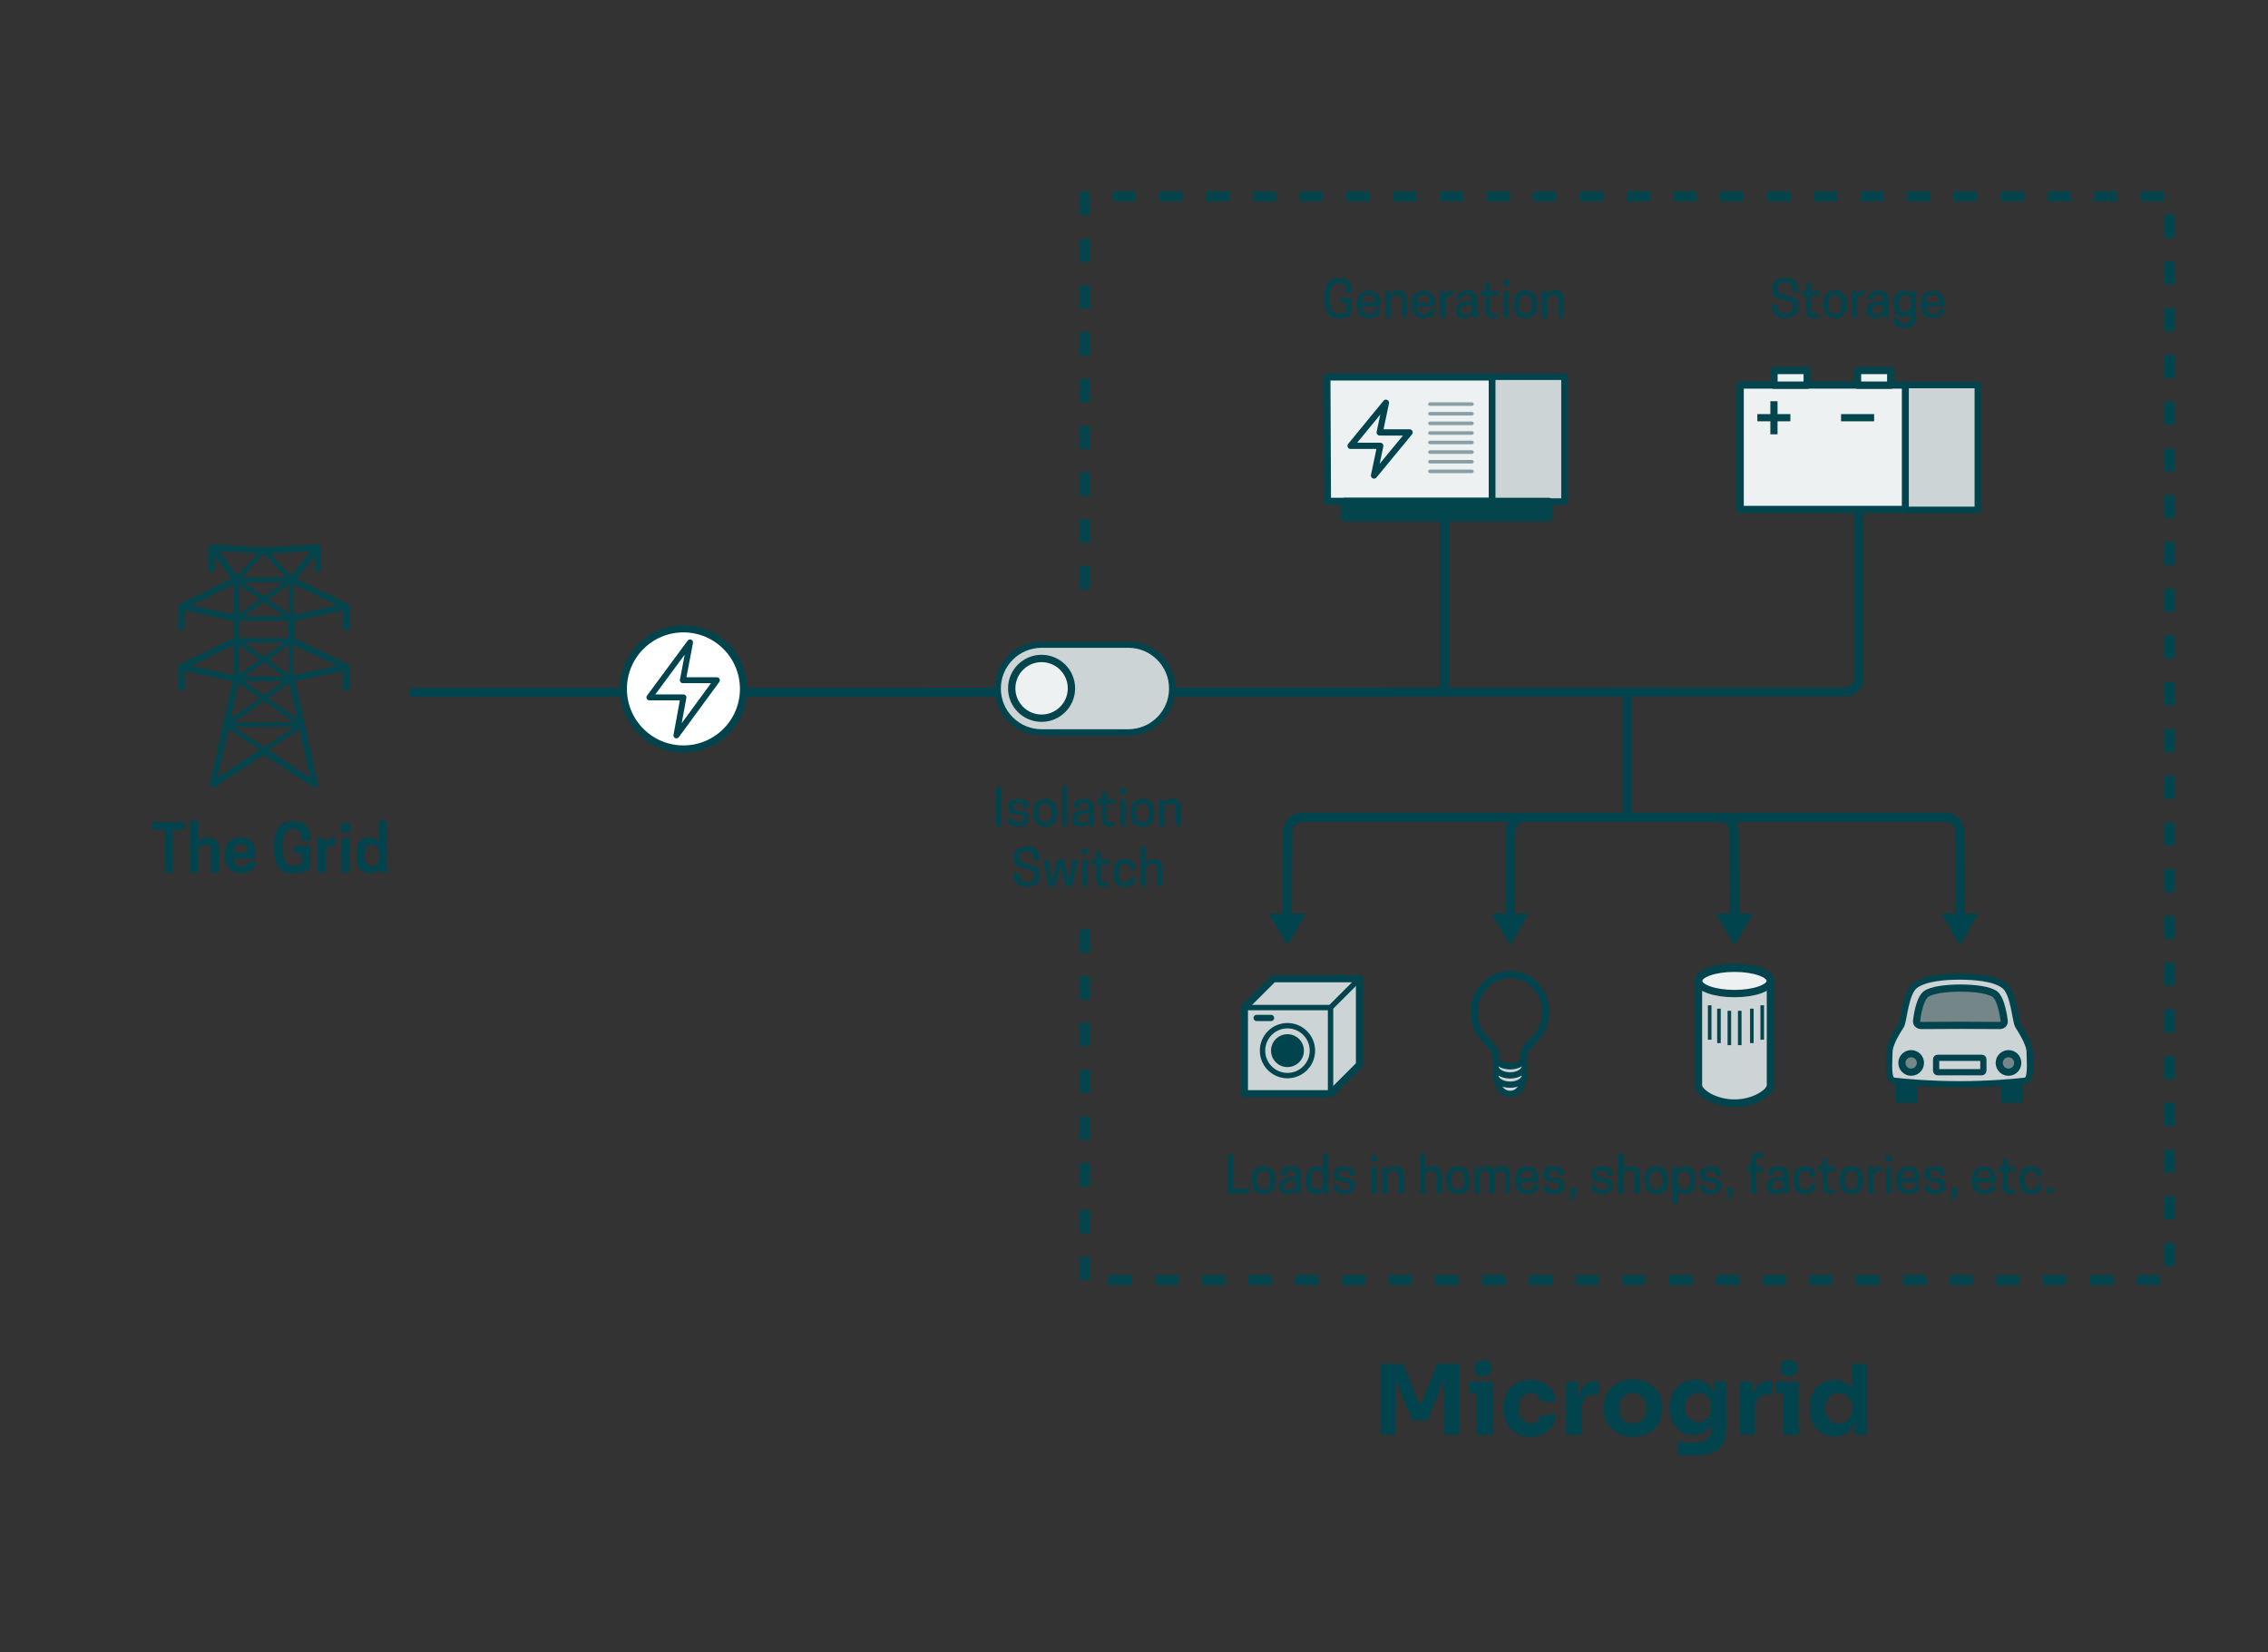 <?xml version="1.0" encoding="utf-8"?>
<!-- Generator: Adobe Illustrator 27.5.0, SVG Export Plug-In . SVG Version: 6.00 Build 0)  -->
<svg version="1.1" id="microgrid_x5F_overview" xmlns="http://www.w3.org/2000/svg" xmlns:xlink="http://www.w3.org/1999/xlink"
	 x="0px" y="0px" viewBox="0 0 1200 874.2" style="enable-background:new 0 0 1200 874.2;" xml:space="preserve">
<rect x="0" y="0" width="1200" height="874.2" fill="#333333" stroke="none"/>
<style type="text/css">
	.st0{fill:none;stroke:#01444D;stroke-width:4.742;stroke-miterlimit:10;}
	.st1{fill:#01444D;}
	.st2{fill:none;stroke:#03444D;stroke-width:2.432;stroke-linejoin:round;stroke-miterlimit:1;}
	.st3{fill:#03444D;}
	.st4{fill:none;stroke:#03444D;stroke-width:3.316;stroke-linejoin:round;stroke-miterlimit:1;}
	.st5{fill:#FFFFFF;stroke:#02444D;stroke-width:3.794;stroke-miterlimit:10;}
	.st6{fill:none;stroke:#02444D;stroke-width:3.144;stroke-linejoin:round;stroke-miterlimit:1;}
	.st7{fill:#CCD4D6;stroke:#02444D;stroke-width:3.301;stroke-linecap:round;stroke-linejoin:round;stroke-miterlimit:1;}
	.st8{fill:#EDF1F2;stroke:#04444D;stroke-width:3.88;stroke-linejoin:round;stroke-miterlimit:1;}
	.st9{fill:none;stroke:#04444D;stroke-width:3.794;stroke-linejoin:round;stroke-miterlimit:1;}
	.st10{fill:none;stroke:#02444D;stroke-width:3.301;stroke-linecap:round;stroke-linejoin:round;stroke-miterlimit:1;}
	.st11{fill:none;stroke:#89A1A5;stroke-width:1.897;stroke-linecap:round;stroke-linejoin:round;stroke-miterlimit:1;}
	.st12{fill:#04444D;stroke:#04444D;stroke-width:3.88;stroke-linejoin:round;stroke-miterlimit:1;}
	.st13{fill:none;stroke:#04444D;stroke-width:5.357;stroke-miterlimit:10;stroke-dasharray:12.365,12.365;}
	.st14{fill:none;}
	.st15{fill:none;stroke:#01444D;stroke-width:4.896;stroke-miterlimit:10;}
	.st16{fill:#CCD4D6;stroke:#02444D;stroke-width:2.845;stroke-linecap:round;stroke-linejoin:round;stroke-miterlimit:1;}
	.st17{fill:none;stroke:#02444D;stroke-width:2.845;stroke-linecap:round;stroke-linejoin:round;stroke-miterlimit:1;}
	.st18{fill:none;stroke:#01444D;stroke-width:3.794;stroke-linecap:round;stroke-linejoin:round;stroke-miterlimit:10;}
	.st19{fill:none;stroke:#01444D;stroke-width:3.794;stroke-linejoin:round;stroke-miterlimit:10;}
	.st20{fill:#02444D;}
	.st21{fill:none;stroke:#04444D;stroke-width:1.897;stroke-linejoin:round;stroke-miterlimit:1;}
	.st22{fill:#748687;stroke:#02444D;stroke-width:3.794;stroke-linejoin:round;stroke-miterlimit:1;}
</style>
<g>
	<path class="st0" d="M216.9,366.3l759.2-0.2c4.1,0,7.5-3.3,7.5-7.5v-89"/>
	<g>
		<g>
			<path class="st1" d="M649.7,631.5v-20.7h2.8V629h8.4v2.4L649.7,631.5L649.7,631.5z"/>
			<path class="st1" d="M662.3,624.8v-0.7c0-4,1.9-7,6.2-7s6.2,3,6.2,7v0.7c0,4-1.9,7-6.2,7S662.3,628.8,662.3,624.8z M672,624.8
				v-0.7c0-2.8-1.1-4.6-3.5-4.6s-3.5,1.8-3.5,4.6v0.7c0,2.8,1.1,4.6,3.5,4.6C670.9,629.5,672,627.6,672,624.8z"/>
			<path class="st1" d="M685.8,629.7c-1,1.2-2.5,2.1-4.8,2.1c-2.8,0-4.1-1.7-4.1-4v-0.3c0-3.1,2.2-4,4.8-4.4l3.9-0.6v-0.2
				c0-2.1-0.7-3.2-2.8-3.2c-2.3,0-2.8,1.3-2.8,2.8h-2.5v-0.2c0-2.2,1.1-4.7,5.4-4.7c4.1,0,5.4,2.1,5.4,5.3v5.1l0.2,4H686
				L685.8,629.7z M685.5,627.7v-3.4l-3.5,0.6c-1.6,0.3-2.5,1.1-2.5,2.4v0.2c0,1.1,0.7,2.1,2.4,2.1
				C683.9,629.6,685,628.5,685.5,627.7z"/>
			<path class="st1" d="M700.1,618.9v-8.6h2.7v17.3l0.2,4h-2.3l-0.3-1.8c-0.8,1.2-2,2.2-4.1,2.2c-3.8,0-5.3-3-5.3-7v-0.7
				c0-4,1.5-7,5.3-7C698.1,617.1,699.3,617.8,700.1,618.9z M700.1,621.3c-0.5-0.8-1.5-1.9-3.2-1.9c-2.3,0-3.3,1.8-3.3,4.6v0.7
				c0,2.9,1,4.6,3.3,4.6c1.7,0,2.7-1.1,3.2-1.9V621.3z"/>
			<path class="st1" d="M714.3,627.5c0-1.5-0.9-2-3.3-2.2c-3.8-0.3-5.2-1.5-5.2-3.8v-0.2c0-2.7,2.2-4.2,5.5-4.2c4,0,5.5,1.9,5.5,4.8
				v0.1h-2.6c0-1.7-0.7-2.8-2.9-2.8c-1.8,0-2.8,0.7-2.8,2s0.6,1.9,3.1,2.1c3.5,0.3,5.3,1.2,5.3,3.9v0.2c0,2.6-2,4.4-5.7,4.4
				c-4,0-5.6-2.2-5.6-4.6v-0.1h2.6c0,1.3,0.7,2.5,3,2.5C713.4,629.7,714.3,628.8,714.3,627.5z"/>
			<path class="st1" d="M728.3,614.5h-3v-3h3V614.5z M725.4,617.4h2.7v14.1h-2.7V617.4z"/>
			<path class="st1" d="M740.2,631.5v-9.3c0-1.8-0.9-2.7-2.7-2.7c-1.9,0-2.9,1.1-3.4,1.9v10.2h-2.7v-10.1l-0.2-4h2.3l0.3,1.9
				c0.8-1.3,2.3-2.3,4.6-2.3c2.9,0,4.3,2,4.3,4.6v9.7L740.2,631.5L740.2,631.5z"/>
			<path class="st1" d="M754,619c0.9-1.1,2.3-1.9,4.4-1.9c2.9,0,4.3,2,4.3,4.6v9.7H760v-9.3c0-1.8-0.9-2.7-2.7-2.7
				c-1.9,0-2.9,1.1-3.4,1.9v10.2h-2.7v-21.2h2.7v8.7H754z"/>
			<path class="st1" d="M765.2,624.8v-0.7c0-4,1.9-7,6.2-7s6.2,3,6.2,7v0.7c0,4-1.9,7-6.2,7C767.1,631.8,765.2,628.8,765.2,624.8z
				 M774.9,624.8v-0.7c0-2.8-1.1-4.6-3.5-4.6s-3.5,1.8-3.5,4.6v0.7c0,2.8,1.1,4.6,3.5,4.6C773.8,629.5,774.9,627.6,774.9,624.8z"/>
			<path class="st1" d="M796.4,631.5v-9.6c0-1.8-0.9-2.4-2.4-2.4c-1.7,0-2.5,1-3.1,1.8v10.2h-2.7v-9.6c0-1.8-0.9-2.4-2.3-2.4
				c-1.7,0-2.6,1-3.1,1.8v10.2h-2.7v-10.1l-0.2-4h2.3l0.3,1.8c0.8-1.2,2.2-2.2,4.3-2.2c1.9,0,3.1,0.8,3.6,2.3
				c0.8-1.3,2.2-2.3,4.4-2.3c2.7,0,4,1.7,4,4.4v10L796.4,631.5L796.4,631.5z"/>
			<path class="st1" d="M804.4,625.5c0.1,2.7,1.3,4.2,3.7,4.2c2.3,0,3.4-1.4,3.4-2.7h2.5v0.1c0,2.4-2,4.7-6,4.7
				c-4.4,0-6.3-3.1-6.3-7v-0.6c0-4,2-7,6.2-7s6.1,3.1,6.1,7v1.3H804.4z M804.4,623.4h7c-0.1-2.7-1.2-4.2-3.5-4.2
				C805.6,619.2,804.5,620.8,804.4,623.4z"/>
			<path class="st1" d="M825,627.5c0-1.5-0.9-2-3.3-2.2c-3.8-0.3-5.2-1.5-5.2-3.8v-0.2c0-2.7,2.2-4.2,5.5-4.2c4,0,5.5,1.9,5.5,4.8
				v0.1H825c0-1.7-0.7-2.8-2.9-2.8c-1.8,0-2.8,0.7-2.8,2s0.6,1.9,3.1,2.1c3.5,0.3,5.3,1.2,5.3,3.9v0.2c0,2.6-2,4.4-5.7,4.4
				c-4,0-5.6-2.2-5.6-4.6v-0.1h2.6c0,1.3,0.7,2.5,3,2.5C824.1,629.7,825,628.8,825,627.5z"/>
			<path class="st1" d="M833.7,630.8c0,2.7-1.2,4-3.5,4v-1.5c1.2,0,1.9-0.5,2-1.9h-1.5v-3h3V630.8z"/>
			<path class="st1" d="M850.5,627.5c0-1.5-0.9-2-3.3-2.2c-3.8-0.3-5.2-1.5-5.2-3.8v-0.2c0-2.7,2.2-4.2,5.5-4.2c4,0,5.5,1.9,5.5,4.8
				v0.1h-2.6c0-1.7-0.7-2.8-2.9-2.8c-1.8,0-2.8,0.7-2.8,2s0.6,1.9,3.1,2.1c3.5,0.3,5.3,1.2,5.3,3.9v0.2c0,2.6-2,4.4-5.7,4.4
				c-4,0-5.6-2.2-5.6-4.6v-0.1h2.6c0,1.3,0.7,2.5,3,2.5C849.5,629.7,850.5,628.8,850.5,627.5z"/>
			<path class="st1" d="M858.8,619c0.9-1.1,2.3-1.9,4.4-1.9c2.9,0,4.3,2,4.3,4.6v9.7h-2.6v-9.3c0-1.8-0.9-2.7-2.7-2.7
				c-1.9,0-2.9,1.1-3.4,1.9v10.2h-2.7v-21.2h2.7V619z"/>
			<path class="st1" d="M870.1,624.8v-0.7c0-4,1.9-7,6.2-7s6.2,3,6.2,7v0.7c0,4-1.9,7-6.2,7S870.1,628.8,870.1,624.8z M879.7,624.8
				v-0.7c0-2.8-1.1-4.6-3.5-4.6s-3.5,1.8-3.5,4.6v0.7c0,2.8,1.1,4.6,3.5,4.6S879.7,627.6,879.7,624.8z"/>
			<path class="st1" d="M887.8,630v6.8h-2.7v-15.4l-0.2-4h2.3l0.3,1.9c0.7-1.2,2-2.2,4.1-2.2c3.8,0,5.3,3,5.3,7v0.7c0,4-1.5,7-5.3,7
				C889.8,631.8,888.6,631,887.8,630z M887.8,627.6c0.5,0.8,1.5,1.9,3.2,1.9c2.3,0,3.3-1.8,3.3-4.6v-0.7c0-2.9-1-4.6-3.3-4.6
				c-1.7,0-2.7,1.1-3.2,1.9V627.6z"/>
			<path class="st1" d="M908,627.5c0-1.5-0.9-2-3.3-2.2c-3.8-0.3-5.2-1.5-5.2-3.8v-0.2c0-2.7,2.2-4.2,5.5-4.2c4,0,5.5,1.9,5.5,4.8
				v0.1H908c0-1.7-0.7-2.8-2.9-2.8c-1.8,0-2.8,0.7-2.8,2s0.6,1.9,3.1,2.1c3.5,0.3,5.3,1.2,5.3,3.9v0.2c0,2.6-2,4.4-5.7,4.4
				c-4,0-5.6-2.2-5.6-4.6v-0.1h2.6c0,1.3,0.7,2.5,3,2.5C907.1,629.7,908,628.8,908,627.5z"/>
			<path class="st1" d="M916.7,630.8c0,2.7-1.2,4-3.5,4v-1.5c1.2,0,1.9-0.5,2-1.9h-1.5v-3h3V630.8z"/>
			<path class="st1" d="M929.2,617.4h3.7v2.4h-3.7v11.7h-2.7v-11.7h-2.2v-2.4h2.2v-2.9c0-3.3,1.9-4.6,4.5-4.6c1.2,0,1.9,0.2,2.1,0.3
				v2.2c-0.2-0.1-0.9-0.2-1.5-0.2c-1.6,0-2.5,0.5-2.5,2.5v2.7H929.2z"/>
			<path class="st1" d="M943.8,629.7c-1,1.2-2.5,2.1-4.8,2.1c-2.8,0-4.1-1.7-4.1-4v-0.3c0-3.1,2.2-4,4.8-4.4l3.9-0.6v-0.2
				c0-2.1-0.7-3.2-2.8-3.2c-2.3,0-2.8,1.3-2.8,2.8h-2.5v-0.2c0-2.2,1.1-4.7,5.4-4.7c4.1,0,5.4,2.1,5.4,5.3v5.1l0.2,4H944
				L943.8,629.7z M943.5,627.7v-3.4l-3.5,0.6c-1.6,0.3-2.5,1.1-2.5,2.4v0.2c0,1.1,0.7,2.1,2.4,2.1C942,629.6,943,628.5,943.5,627.7z
				"/>
			<path class="st1" d="M955,629.5c2.2,0,3-1.4,3-3h2.5v0.5c0,2.5-1.7,4.8-5.6,4.8c-4.2,0-6.1-3-6.1-7v-0.7c0-4,1.8-7,6.1-7
				c3.9,0,5.6,2.4,5.6,5v0.6H958c0-1.9-0.9-3.2-3-3.2c-2.4,0-3.4,1.8-3.4,4.6v0.7C951.5,627.6,952.6,629.5,955,629.5z"/>
			<path class="st1" d="M971.1,617.4v2.4h-4.2v7.2c0,2,0.9,2.5,2.5,2.5c0.6,0,1.2-0.1,1.5-0.2v2.2c-0.2,0.1-0.9,0.3-2.1,0.3
				c-2.7,0-4.5-1.2-4.5-4.6v-7.5H962v-2.4h2.2v-4h2.7v4L971.1,617.4L971.1,617.4z"/>
			<path class="st1" d="M973.3,624.8v-0.7c0-4,1.9-7,6.2-7s6.2,3,6.2,7v0.7c0,4-1.9,7-6.2,7S973.3,628.8,973.3,624.8z M983,624.8
				v-0.7c0-2.8-1.1-4.6-3.5-4.6s-3.5,1.8-3.5,4.6v0.7c0,2.8,1.1,4.6,3.5,4.6C981.9,629.5,983,627.6,983,624.8z"/>
			<path class="st1" d="M995.1,617.1v2.5h-0.5c-2,0-3,1-3.5,1.8v10h-2.7v-10.1l-0.2-4h2.3l0.3,1.8c0.8-1.2,2.1-2.1,3.9-2.1
				C994.8,617.1,995,617.1,995.1,617.1z"/>
			<path class="st1" d="M1000.7,614.5h-3v-3h3V614.5z M997.9,617.4h2.7v14.1h-2.7V617.4z"/>
			<path class="st1" d="M1006.1,625.5c0.1,2.7,1.3,4.2,3.7,4.2c2.3,0,3.4-1.4,3.4-2.7h2.5v0.1c0,2.4-2,4.7-6,4.7
				c-4.4,0-6.3-3.1-6.3-7v-0.6c0-4,2-7,6.2-7s6.1,3.1,6.1,7v1.3H1006.1z M1006.1,623.4h7c-0.1-2.7-1.2-4.2-3.5-4.2
				S1006.2,620.8,1006.1,623.4z"/>
			<path class="st1" d="M1026.7,627.5c0-1.5-0.9-2-3.3-2.2c-3.8-0.3-5.2-1.5-5.2-3.8v-0.2c0-2.7,2.2-4.2,5.5-4.2
				c4,0,5.5,1.9,5.5,4.8v0.1h-2.6c0-1.7-0.7-2.8-2.9-2.8c-1.8,0-2.8,0.7-2.8,2s0.6,1.9,3.1,2.1c3.5,0.3,5.3,1.2,5.3,3.9v0.2
				c0,2.6-2,4.4-5.7,4.4c-4,0-5.6-2.2-5.6-4.6v-0.1h2.6c0,1.3,0.7,2.5,3,2.5C1025.8,629.7,1026.7,628.8,1026.7,627.5z"/>
			<path class="st1" d="M1035.4,630.8c0,2.7-1.2,4-3.5,4v-1.5c1.2,0,1.9-0.5,2-1.9h-1.5v-3h3V630.8z"/>
			<path class="st1" d="M1046.1,625.5c0.1,2.7,1.3,4.2,3.7,4.2c2.3,0,3.4-1.4,3.4-2.7h2.5v0.1c0,2.4-2,4.7-6,4.7
				c-4.4,0-6.3-3.1-6.3-7v-0.6c0-4,2-7,6.2-7s6.1,3.1,6.1,7v1.3H1046.1z M1046.1,623.4h7c-0.1-2.7-1.2-4.2-3.5-4.2
				C1047.3,619.2,1046.2,620.8,1046.1,623.4z"/>
			<path class="st1" d="M1066.3,617.4v2.4h-4.2v7.2c0,2,0.9,2.5,2.5,2.5c0.6,0,1.2-0.1,1.5-0.2v2.2c-0.2,0.1-0.9,0.3-2.1,0.3
				c-2.7,0-4.5-1.2-4.5-4.6v-7.5h-2.2v-2.4h2.2v-4h2.7v4L1066.3,617.4L1066.3,617.4z"/>
			<path class="st1" d="M1074.7,629.5c2.2,0,3-1.4,3-3h2.5v0.5c0,2.5-1.7,4.8-5.6,4.8c-4.2,0-6.1-3-6.1-7v-0.7c0-4,1.8-7,6.1-7
				c3.9,0,5.6,2.4,5.6,5v0.6h-2.5c0-1.9-0.9-3.2-3-3.2c-2.4,0-3.4,1.8-3.4,4.6v0.7C1071.2,627.6,1072.3,629.5,1074.7,629.5z"/>
			<path class="st1" d="M1085.9,631.5h-3v-3h3V631.5z"/>
		</g>
	</g>
	<g>
		<g>
			<path class="st1" d="M91.5,461.6h-4.6V439h-6.4v-4h17.3v4h-6.4L91.5,461.6L91.5,461.6z"/>
			<path class="st1" d="M104.9,445.4c1.1-1.3,2.9-2.3,5.5-2.3c4,0,5.6,2.9,5.6,6.1v12.4h-4.4v-11.7c0-1.7-0.9-3-2.9-3
				c-2.1,0-3.2,1.2-3.8,2.1v12.6h-4.4v-27.3h4.4C104.9,434.3,104.9,445.4,104.9,445.4z"/>
			<path class="st1" d="M123.4,454.2c0.2,3,1.5,4.4,4.1,4.4c2.4,0,3.7-1.4,3.7-2.8h4.2v0.1c0,3.2-2.7,6.1-7.9,6.1
				c-5.8,0-8.5-3.9-8.5-9v-0.9c0-5.2,2.7-9,8.3-9c5.6,0,8.1,3.9,8.1,9v2.1L123.4,454.2L123.4,454.2z M123.4,450.9h7.5
				c-0.1-2.9-1.3-4.4-3.7-4.4S123.6,448.1,123.4,450.9z"/>
			<path class="st1" d="M145,449v-1.4c0-9.2,3.3-13.1,10-13.1c6.1,0,9.3,2.8,9.3,9.3v1.2h-4.6c0-4.2-1.1-6.5-4.4-6.5H155
				c-3.9,0-5.3,3.1-5.3,9.1v1.4c0,6,1.3,9.1,5.5,9.1h0.3c1.9,0,3.3-0.6,4.2-1.3v-5.2h-3.9v-4h8.4V459c-1.8,1.6-4.4,3.1-8.9,3.1
				C148.3,462.1,145,458.2,145,449z"/>
			<path class="st1" d="M177.5,443.1v4.3h-0.8c-2.4,0-3.7,1.1-4.2,1.9v12.3h-4.4v-13l-0.3-5.1h3.9l0.4,2.2c1-1.5,2.7-2.6,4.9-2.6
				C177.2,443.1,177.4,443.1,177.5,443.1z"/>
			<path class="st1" d="M185.4,440.4h-4.8v-4.8h4.8V440.4z M180.7,443.5h4.4v18.1h-4.4V443.5z"/>
			<path class="st1" d="M200.2,445.2v-10.9h4.4v22.2l0.3,5.1H201l-0.4-2.3c-1,1.5-2.6,2.7-5.2,2.7c-5,0-6.8-3.8-6.8-8.9V452
				c0-5.2,1.8-8.9,6.8-8.9C197.7,443.1,199.2,444,200.2,445.2z M200.2,449c-0.5-0.9-1.7-2.1-3.6-2.1c-2.5,0-3.6,1.9-3.6,5.1v1.1
				c0,3.2,1.1,5.1,3.6,5.1c1.9,0,3-1.2,3.6-2V449z"/>
		</g>
	</g>
	<g>
		<g>
			<path class="st1" d="M730.7,759.1v-37.5h11.6l8.6,21.1h1l8.5-21.1h11.8v37.5h-8.3v-32l1.2,0.1l-9.9,24.3h-8l-10-24.3l1.3-0.1v32
				H730.7z"/>
			<path class="st1" d="M777.6,737.1V731h12v6.1H777.6z M784.6,728.2c-1.5,0-2.7-0.4-3.4-1.2s-1.1-1.8-1.1-3.1s0.4-2.3,1.1-3.1
				s1.9-1.2,3.4-1.2s2.7,0.4,3.4,1.2s1.1,1.8,1.1,3.1c0,1.2-0.4,2.3-1.1,3.1C787.3,727.8,786.2,728.2,784.6,728.2z M781.4,759.1V731
				h8.3v28.2h-8.3V759.1z"/>
			<path class="st1" d="M809.9,760.2c-2.5,0-4.6-0.4-6.4-1.2c-1.8-0.8-3.3-1.9-4.5-3.3c-1.2-1.4-2.1-2.9-2.7-4.7
				c-0.6-1.7-0.9-3.5-0.9-5.4v-1c0-1.9,0.3-3.8,0.9-5.5c0.6-1.8,1.5-3.3,2.7-4.7s2.7-2.4,4.5-3.2s3.9-1.2,6.2-1.2
				c2.5,0,4.8,0.5,6.7,1.5c2,1,3.5,2.3,4.7,4.1c1.2,1.7,1.8,3.8,2,6.1H815c-0.1-1.3-0.7-2.4-1.5-3.3c-0.9-0.9-2.1-1.3-3.8-1.3
				c-1.4,0-2.5,0.3-3.4,1s-1.6,1.6-2,2.9s-0.7,2.6-0.7,4.2c0,1.5,0.2,2.9,0.6,4.1s1.1,2.2,2,2.8s2.1,1,3.6,1c1.1,0,2-0.2,2.8-0.6
				c0.8-0.4,1.4-0.9,1.8-1.6s0.7-1.5,0.9-2.4h8c-0.1,2.3-0.8,4.4-2,6.1c-1.2,1.8-2.8,3.1-4.8,4.1
				C814.7,759.7,812.5,760.2,809.9,760.2z"/>
			<path class="st1" d="M828.6,759.1V731h6.6v12.1H835c0-4,0.8-7.1,2.5-9.2c1.7-2.2,4.2-3.2,7.4-3.2h1.1v7.1h-2
				c-2.3,0-4,0.6-5.2,1.8s-1.8,2.9-1.8,5.2v14.3L828.6,759.1L828.6,759.1z"/>
			<path class="st1" d="M863.9,760.2c-2.5,0-4.7-0.4-6.6-1.2c-1.9-0.8-3.5-1.8-4.9-3.2c-1.3-1.4-2.3-2.9-3-4.6c-0.7-1.7-1-3.6-1-5.5
				v-1.2c0-2,0.4-3.8,1.1-5.6c0.7-1.8,1.8-3.3,3.1-4.7c1.4-1.3,3-2.4,4.9-3.2s4.1-1.2,6.4-1.2c2.4,0,4.6,0.4,6.5,1.2
				s3.5,1.8,4.9,3.2s2.4,2.9,3.1,4.7c0.7,1.8,1.1,3.6,1.1,5.6v1.2c0,1.9-0.3,3.7-1,5.5c-0.7,1.7-1.7,3.3-3,4.6
				c-1.3,1.4-2.9,2.4-4.9,3.2S866.4,760.2,863.9,760.2z M863.9,753.2c1.6,0,2.9-0.3,4-1s1.9-1.6,2.4-2.9c0.5-1.2,0.8-2.6,0.8-4.1
				c0-1.6-0.3-3-0.8-4.2c-0.6-1.2-1.4-2.2-2.5-2.9s-2.4-1.1-3.9-1.1s-2.8,0.4-3.9,1.1s-1.9,1.7-2.5,2.9s-0.8,2.6-0.8,4.2
				c0,1.5,0.3,2.9,0.8,4.1s1.4,2.2,2.5,2.9C861,752.8,862.3,753.2,863.9,753.2z"/>
			<path class="st1" d="M896.2,770.3c-1.4,0-2.8-0.1-4.2-0.2s-2.8-0.2-4-0.4v-6.9c1.2,0.2,2.5,0.3,4,0.4c1.4,0.1,2.8,0.2,4,0.2
				c2.2,0,4-0.3,5.4-0.8s2.4-1.3,3.1-2.3c0.7-1,1-2.4,1-4v-5.7l1.5-3.3c-0.1,2.5-0.6,4.6-1.5,6.4c-0.9,1.8-2.2,3.1-3.8,4.1
				c-1.6,0.9-3.5,1.4-5.7,1.4c-1.9,0-3.7-0.4-5.2-1.1c-1.6-0.7-2.9-1.7-4-2.9c-1.1-1.3-1.9-2.7-2.5-4.4s-0.9-3.6-0.9-5.5v-1.2
				c0-2,0.3-3.8,1-5.5c0.6-1.7,1.5-3.2,2.7-4.5s2.5-2.3,4.1-3s3.4-1.1,5.3-1.1c2.3,0,4.3,0.5,5.9,1.5c1.7,1,3,2.4,3.9,4.4
				c0.9,1.9,1.5,4.2,1.6,6.9l-1.1,0.3V731h6.5v24.8c0,3.5-0.6,6.3-1.9,8.4c-1.2,2.1-3.1,3.7-5.6,4.7
				C903.3,769.8,900.1,770.3,896.2,770.3z M898.6,752.4c1.3,0,2.4-0.3,3.4-0.8c1-0.6,1.8-1.4,2.4-2.4c0.6-1.1,0.9-2.3,0.9-3.9v-1.5
				c0-1.5-0.3-2.7-1-3.7c-0.6-1-1.5-1.8-2.5-2.3s-2.1-0.8-3.3-0.8c-1.4,0-2.6,0.3-3.6,1s-1.9,1.5-2.5,2.7s-0.9,2.5-0.9,4.1
				s0.3,3,0.9,4.1c0.6,1.1,1.4,2,2.5,2.6C896,752.1,897.2,752.4,898.6,752.4z"/>
			<path class="st1" d="M920.3,759.1V731h6.6v12.1h-0.2c0-4,0.8-7.1,2.5-9.2c1.7-2.2,4.2-3.2,7.4-3.2h1.1v7.1h-2.1
				c-2.3,0-4,0.6-5.2,1.8s-1.8,2.9-1.8,5.2v14.3L920.3,759.1L920.3,759.1z"/>
			<path class="st1" d="M939.6,737.1V731h12v6.1H939.6z M946.6,728.2c-1.5,0-2.7-0.4-3.4-1.2s-1.1-1.8-1.1-3.1s0.4-2.3,1.1-3.1
				s1.9-1.2,3.4-1.2s2.7,0.4,3.4,1.2s1.1,1.8,1.1,3.1c0,1.2-0.4,2.3-1.1,3.1C949.2,727.8,948.1,728.2,946.6,728.2z M943.3,759.1V731
				h8.3v28.2h-8.3V759.1z"/>
			<path class="st1" d="M970.8,760.1c-2,0-3.8-0.4-5.4-1.1c-1.6-0.7-3.1-1.7-4.2-3c-1.2-1.3-2.1-2.8-2.7-4.5c-0.7-1.7-1-3.6-1-5.7
				v-1.2c0-2,0.3-3.9,0.9-5.7c0.6-1.7,1.5-3.3,2.6-4.6s2.5-2.3,4.1-3.1c1.6-0.7,3.4-1.1,5.4-1.1c2.3,0,4.2,0.5,5.9,1.5
				c1.6,1,2.9,2.4,3.9,4.3c0.9,1.9,1.4,4.2,1.5,7l-2.2-2v-19.3h8.3v37.5h-6.5v-11.7h1.1c-0.1,2.7-0.7,5-1.7,6.8s-2.4,3.3-4.1,4.3
				C975,759.6,973,760.1,970.8,760.1z M972.9,753.2c1.2,0,2.4-0.3,3.4-0.8s1.9-1.4,2.5-2.5s1-2.4,1-4V744c0-1.5-0.3-2.8-1-3.8
				s-1.5-1.8-2.6-2.3s-2.2-0.8-3.4-0.8c-1.4,0-2.6,0.3-3.7,1c-1.1,0.7-1.9,1.6-2.5,2.9c-0.6,1.2-0.9,2.6-0.9,4.2
				c0,1.6,0.3,3.1,0.9,4.3c0.6,1.2,1.5,2.1,2.6,2.8C970.3,752.8,971.5,753.2,972.9,753.2z"/>
		</g>
	</g>
	<g>
		<rect x="125" y="306.8" class="st2" width="29.2" height="52.4"/>
		<polygon class="st2" points="154.2,306.8 183.3,320.9 154.2,327.2 125,327.2 96,320.9 125,306.8 139.6,291.3 		"/>
		<polygon class="st2" points="154.2,338.8 183.3,352.9 154.2,359.2 125,359.2 96,352.9 125,338.8 		"/>
		<polyline class="st2" points="159.6,383.4 125,359.2 112.6,415.1 159.6,383.4 119.7,383.4 166.6,415.1 154.2,359.2 119.7,383.4 		
			"/>
		<polyline class="st2" points="154.2,327.2 125,306.8 112.5,289.7 139.6,291.3 168.1,289.7 154.2,306.8 125,327.2 		"/>
		<line class="st2" x1="125" y1="338.8" x2="154.2" y2="359.2"/>
		<line class="st2" x1="154.2" y1="338.8" x2="125" y2="359.2"/>
		<path class="st3" d="M94.3,365.2v-11.8c0-0.9,0.8-1.6,1.7-1.9c0.8-0.4,1.7,0.7,1.7,1.6v12.1L94.3,365.2L94.3,365.2z"/>
		<path class="st3" d="M94.3,333.2v-11.8c0-0.9,0.8-1.6,1.7-1.9c0.8-0.4,1.7,0.7,1.7,1.6v12.1L94.3,333.2L94.3,333.2z"/>
		<path class="st3" d="M110.3,302.4v-12c0-0.9,0.8-1.9,2.1-1.9c1.1,0.1,1.2,0.8,1.2,1.7v12.1L110.3,302.4L110.3,302.4z"/>
		<path class="st3" d="M184.9,365.2v-11.8c0-0.9-0.8-1.6-1.7-1.9c-0.8-0.4-1.7,0.7-1.7,1.6v12.1L184.9,365.2L184.9,365.2z"/>
		<path class="st3" d="M184.9,333.2v-11.8c0-0.9-0.8-1.6-1.7-1.9c-0.8-0.4-1.7,0.7-1.7,1.6v12.1L184.9,333.2L184.9,333.2z"/>
		<path class="st3" d="M169.8,302.4v-12c0-0.9-0.8-1.9-2.1-1.9c-1.1,0.1-1.2,0.8-1.2,1.7v12.1L169.8,302.4L169.8,302.4z"/>
	</g>
	<polygon class="st4" points="112.6,415.1 125,359.2 96,352.9 125,338.8 125,327.2 96,320.9 125,306.8 112.5,289.7 139.6,291.3 
		168.1,289.7 154.2,306.8 183.3,320.9 154.2,327.2 154.2,338.8 183.3,352.9 154.2,359.2 166.6,415.1 139.6,397.4 	"/>
	<circle class="st5" cx="361.6" cy="364.5" r="31.8"/>
	<polygon class="st6" points="365.1,339.9 343.6,369 361.6,369 357.9,389.1 379.3,359.9 361.3,359.9 	"/>
	<g>
		<g>
			<path class="st1" d="M529.9,437.1h-2.8v-20.7h2.8V437.1z"/>
			<path class="st1" d="M541.7,433.1c0-1.5-0.9-2-3.3-2.2c-3.9-0.3-5.2-1.5-5.2-3.8v-0.2c0-2.7,2.2-4.2,5.5-4.2c4,0,5.5,1.9,5.5,4.8
				v0.1h-2.6c0-1.7-0.7-2.8-2.9-2.8c-1.8,0-2.8,0.7-2.8,2s0.6,1.9,3.1,2.1c3.5,0.3,5.3,1.2,5.3,3.9v0.2c0,2.6-2,4.4-5.7,4.4
				c-4,0-5.6-2.2-5.6-4.6v-0.1h2.6c0,1.3,0.7,2.5,3,2.5C540.7,435.3,541.7,434.4,541.7,433.1z"/>
			<path class="st1" d="M546.8,430.4v-0.7c0-4,1.9-7,6.2-7s6.2,3,6.2,7v0.7c0,4-1.9,7-6.2,7S546.8,434.4,546.8,430.4z M556.4,430.4
				v-0.7c0-2.8-1.1-4.6-3.5-4.6s-3.5,1.8-3.5,4.6v0.7c0,2.8,1.1,4.6,3.5,4.6S556.4,433.3,556.4,430.4z"/>
			<path class="st1" d="M562,415.9h2.7v21.2H562V415.9z"/>
			<path class="st1" d="M576.4,435.3c-1,1.2-2.5,2.1-4.8,2.1c-2.8,0-4.1-1.7-4.1-4v-0.3c0-3.1,2.2-4,4.8-4.4l3.9-0.6V428
				c0-2.1-0.7-3.2-2.8-3.2c-2.3,0-2.8,1.3-2.8,2.8H568v-0.2c0-2.2,1.1-4.7,5.4-4.7c4.1,0,5.4,2.1,5.4,5.3v5.1l0.2,4h-2.3
				L576.4,435.3z M576.2,433.4V430l-3.5,0.6c-1.6,0.3-2.5,1.1-2.5,2.4v0.2c0,1.1,0.7,2.1,2.4,2.1
				C574.6,435.2,575.7,434.1,576.2,433.4z"/>
			<path class="st1" d="M589.8,423v2.4h-4.2v7.2c0,2,0.9,2.5,2.5,2.5c0.6,0,1.2-0.1,1.5-0.2v2.2c-0.2,0.1-0.9,0.3-2.1,0.3
				c-2.7,0-4.5-1.2-4.5-4.6v-7.5h-2.2V423h2.2v-4h2.7v4H589.8z"/>
			<path class="st1" d="M595.6,420.1h-3v-3h3V420.1z M592.8,423h2.7v14.1h-2.7V423z"/>
			<path class="st1" d="M598.3,430.4v-0.7c0-4,1.9-7,6.2-7s6.2,3,6.2,7v0.7c0,4-1.9,7-6.2,7S598.3,434.4,598.3,430.4z M608,430.4
				v-0.7c0-2.8-1.1-4.6-3.5-4.6s-3.5,1.8-3.5,4.6v0.7c0,2.8,1.1,4.6,3.5,4.6S608,433.3,608,430.4z"/>
			<path class="st1" d="M622.1,437.1v-9.3c0-1.8-0.9-2.7-2.7-2.7c-1.9,0-2.9,1.1-3.4,1.9v10.2h-2.7V427l-0.2-4h2.3l0.3,1.9
				c0.8-1.3,2.3-2.3,4.6-2.3c2.9,0,4.3,2,4.3,4.6v9.7h-2.5V437.1z"/>
			<path class="st1" d="M536.4,454v-0.3c0-3.5,2.6-5.8,6.8-5.8c4.8,0,6.8,2.3,6.8,6.8v0.6h-2.8c0-3.5-1.2-5-4-5H543
				c-2.3,0-3.8,1.2-3.8,3.1v0.2c0,1.9,1,3.1,4.5,3.6c4.5,0.6,6.5,2.3,6.5,5.7v0.3c0,3.8-2.6,6-7,6c-4.6,0-7-2.4-7-6.9V462h2.8
				c0,3.3,1.7,4.8,4.2,4.8h0.2c2.5,0,4.1-1.3,4.1-3.4v-0.2c0-2.1-1.2-3.2-4.6-3.6C538.3,459,536.4,457.1,536.4,454z"/>
			<path class="st1" d="M558.3,469h-3.4l-2.8-14.1h2.6l2,11.2l2.8-11.2h3.2l2.8,11.2l2-11.2h2.6l-2.8,14.1h-3.4l-2.8-11.2L558.3,469
				z"/>
			<path class="st1" d="M575.4,452h-3v-3h3V452z M572.6,454.9h2.7V469h-2.7V454.9z"/>
			<path class="st1" d="M586.8,454.9v2.4h-4.2v7.2c0,2,0.9,2.5,2.5,2.5c0.6,0,1.2-0.1,1.5-0.2v2.2c-0.2,0.1-0.9,0.3-2.1,0.3
				c-2.7,0-4.5-1.2-4.5-4.6v-7.5h-2.2v-2.4h2.2v-4h2.7v4L586.8,454.9L586.8,454.9z"/>
			<path class="st1" d="M595.2,467c2.2,0,3-1.4,3-3h2.5v0.5c0,2.5-1.7,4.8-5.6,4.8c-4.2,0-6.1-3-6.1-7v-0.7c0-4,1.8-7,6.1-7
				c3.9,0,5.6,2.4,5.6,5v0.6h-2.5c0-1.9-0.9-3.2-3-3.2c-2.4,0-3.4,1.8-3.4,4.6v0.7C591.7,465.1,592.8,467,595.2,467z"/>
			<path class="st1" d="M606.1,456.5c0.9-1.1,2.3-1.9,4.4-1.9c2.9,0,4.3,2,4.3,4.6v9.7h-2.6v-9.3c0-1.8-0.9-2.7-2.7-2.7
				c-1.9,0-2.9,1.1-3.4,1.9V469h-2.7v-21.2h2.7V456.5z"/>
		</g>
	</g>
	<path class="st7" d="M597,387.5h-45.9c-12.8,0-23.2-10.4-23.2-23.2l0,0c0-12.8,10.4-23.2,23.2-23.2H597c12.8,0,23.2,10.4,23.2,23.2
		l0,0C620.2,377.1,609.8,387.5,597,387.5z"/>
	<circle class="st8" cx="551.1" cy="364.2" r="15.8"/>
	<g>
		<g>
			<g>
				<path class="st1" d="M937.7,153.1v-0.3c0-3.5,2.6-5.8,6.8-5.8c4.8,0,6.8,2.3,6.8,6.8v0.6h-2.8c0-3.5-1.2-5-4-5h-0.2
					c-2.3,0-3.8,1.2-3.8,3.1v0.2c0,1.9,1,3.1,4.5,3.6c4.5,0.6,6.5,2.3,6.5,5.7v0.3c0,3.8-2.6,6-7,6c-4.6,0-7-2.4-7-6.9v-0.3h2.8
					c0,3.3,1.7,4.8,4.2,4.8h0.2c2.5,0,4.1-1.3,4.1-3.4v-0.2c0-2.1-1.2-3.2-4.6-3.6C939.6,158.1,937.7,156.2,937.7,153.1z"/>
				<path class="st1" d="M962.4,154v2.4h-4.2v7.2c0,2,0.9,2.5,2.5,2.5c0.6,0,1.2-0.1,1.5-0.2v2.2c-0.2,0.1-0.9,0.3-2.1,0.3
					c-2.7,0-4.5-1.2-4.5-4.6v-7.5h-2.2V154h2.2v-4h2.7v4H962.4z"/>
				<path class="st1" d="M964.7,161.4v-0.7c0-4,1.9-7,6.2-7s6.2,3,6.2,7v0.7c0,4-1.9,7-6.2,7C966.6,168.4,964.7,165.4,964.7,161.4z
					 M974.3,161.4v-0.7c0-2.8-1.1-4.6-3.5-4.6s-3.5,1.8-3.5,4.6v0.7c0,2.8,1.1,4.6,3.5,4.6S974.3,164.2,974.3,161.4z"/>
				<path class="st1" d="M986.4,153.7v2.5h-0.5c-2,0-3,1-3.5,1.8v10h-2.7v-10l-0.2-4h2.3l0.3,1.8c0.8-1.2,2.1-2.1,3.9-2.1
					C986.2,153.7,986.3,153.7,986.4,153.7z"/>
				<path class="st1" d="M996.7,166.3c-1,1.2-2.5,2.1-4.8,2.1c-2.8,0-4.1-1.7-4.1-4v-0.3c0-3.1,2.2-4,4.8-4.4l3.9-0.6V159
					c0-2.1-0.7-3.2-2.8-3.2c-2.3,0-2.8,1.3-2.8,2.8h-2.5v-0.2c0-2.2,1.1-4.7,5.4-4.7c4.1,0,5.4,2.1,5.4,5.3v5.1l0.2,4H997
					L996.7,166.3z M996.5,164.4V161l-3.5,0.6c-1.6,0.3-2.5,1.1-2.5,2.4v0.2c0,1.1,0.7,2.1,2.4,2.1
					C994.9,166.2,996,165.1,996.5,164.4z"/>
				<path class="st1" d="M1011,165.7c-0.8,1-2,1.8-3.9,1.8c-3.8,0-5.3-2.8-5.3-6.6v-0.6c0-3.6,1.5-6.6,5.3-6.6
					c2.1,0,3.4,0.9,4.1,2.1l0.3-1.8h2.3l-0.2,4v10.1c0,3.4-1.7,5.6-5.9,5.6c-4.3,0-5.7-2.3-5.7-5.2v-0.4h2.5c0,2.2,0.8,3.4,3.2,3.4
					c2.3,0,3.2-1.1,3.2-3.5v-2.3H1011z M1007.8,156c-2.2,0-3.3,1.7-3.3,4.2v0.6c0,2.6,1.1,4.2,3.3,4.2c1.7,0,2.7-1.1,3.2-1.9v-5.3
					C1010.5,157.2,1009.5,156,1007.8,156z"/>
				<path class="st1" d="M1019.1,162.1c0.1,2.7,1.3,4.2,3.7,4.2c2.3,0,3.4-1.4,3.4-2.7h2.5v0.1c0,2.4-2,4.7-6,4.7
					c-4.4,0-6.3-3.1-6.3-7v-0.6c0-4,2-7,6.2-7c4.2,0,6.1,3.1,6.1,7v1.3H1019.1z M1019.1,160.1h7c-0.1-2.7-1.2-4.2-3.5-4.2
					S1019.2,157.4,1019.1,160.1z"/>
			</g>
		</g>
		<g>
			<rect x="920.7" y="203.7" class="st8" width="87.6" height="65.9"/>
		</g>
		<g>
			<line class="st9" x1="938.6" y1="229.8" x2="938.6" y2="212.3"/>
			<line class="st9" x1="929.8" y1="221" x2="947.3" y2="221"/>
		</g>
		<rect x="938.6" y="196" class="st8" width="17.6" height="7.8"/>
		<g>
			<line class="st9" x1="974.1" y1="221" x2="991.6" y2="221"/>
		</g>
		<rect x="982.8" y="196" class="st8" width="17.6" height="7.8"/>
		<rect x="1008.3" y="203.8" class="st9" width="38.1" height="65.9"/>
		<rect x="1008.3" y="203.8" class="st7" width="38.1" height="65.9"/>
	</g>
	<g>
		<g>
			<g>
				<path class="st1" d="M700.8,158.3v-1.1c0-7.2,2.5-10.1,7.5-10.1c4.6,0,6.9,2.3,6.9,7.2v0.8h-2.8c0-3.8-1.1-5.5-3.9-5.5h-0.2
					c-3.3,0-4.7,2.4-4.7,7.7v1.1c0,5.3,1.4,7.7,4.9,7.7h0.2c1.8,0,3-0.6,3.7-1.3V160h-3.3v-2.4h6v8.5c-1.3,1.2-3.2,2.4-6.6,2.4
					C703.4,168.4,700.8,165.4,700.8,158.3z"/>
				<path class="st1" d="M720.7,162.1c0.1,2.7,1.3,4.2,3.7,4.2c2.3,0,3.4-1.4,3.4-2.7h2.5v0.1c0,2.4-2,4.7-6,4.7
					c-4.4,0-6.3-3.1-6.3-7v-0.6c0-4,2-7,6.2-7s6.1,3.1,6.1,7v1.3H720.7z M720.7,160.1h7c-0.1-2.7-1.2-4.2-3.5-4.2
					S720.8,157.4,720.7,160.1z"/>
				<path class="st1" d="M741.8,168.1v-9.3c0-1.8-0.9-2.7-2.7-2.7c-1.9,0-2.9,1.1-3.4,1.9v10.2H733V158l-0.2-4h2.3l0.3,1.9
					c0.8-1.3,2.3-2.3,4.6-2.3c2.9,0,4.3,2,4.3,4.6v9.7h-2.5V168.1z"/>
				<path class="st1" d="M749.7,162.1c0.1,2.7,1.3,4.2,3.7,4.2c2.3,0,3.4-1.4,3.4-2.7h2.5v0.1c0,2.4-2,4.7-6,4.7
					c-4.4,0-6.3-3.1-6.3-7v-0.6c0-4,2-7,6.2-7s6.1,3.1,6.1,7v1.3H749.7z M749.7,160.1h7c-0.1-2.7-1.2-4.2-3.5-4.2
					C750.9,155.8,749.8,157.4,749.7,160.1z"/>
				<path class="st1" d="M768.7,153.7v2.5h-0.5c-2,0-3,1-3.5,1.8v10H762v-10l-0.2-4h2.3l0.3,1.8c0.8-1.2,2.1-2.1,3.9-2.1
					C768.5,153.7,768.7,153.7,768.7,153.7z"/>
				<path class="st1" d="M779.1,166.3c-1,1.2-2.5,2.1-4.8,2.1c-2.8,0-4.1-1.7-4.1-4v-0.3c0-3.1,2.2-4,4.8-4.4l3.9-0.6V159
					c0-2.1-0.7-3.2-2.8-3.2c-2.3,0-2.8,1.3-2.8,2.8h-2.5v-0.2c0-2.2,1.1-4.7,5.4-4.7c4.1,0,5.4,2.1,5.4,5.3v5.1l0.2,4h-2.3
					L779.1,166.3z M778.8,164.4V161l-3.5,0.6c-1.6,0.3-2.5,1.1-2.5,2.4v0.2c0,1.1,0.7,2.1,2.4,2.1
					C777.3,166.2,778.4,165.1,778.8,164.4z"/>
				<path class="st1" d="M792.5,154v2.4h-4.2v7.2c0,2,0.9,2.5,2.5,2.5c0.6,0,1.2-0.1,1.5-0.2v2.2c-0.2,0.1-0.9,0.3-2.1,0.3
					c-2.7,0-4.5-1.2-4.5-4.6v-7.5h-2.2V154h2.2v-4h2.7v4H792.5z"/>
				<path class="st1" d="M798.3,151.1h-3v-3h3V151.1z M795.4,154h2.7v14.1h-2.7V154z"/>
				<path class="st1" d="M801,161.4v-0.7c0-4,1.9-7,6.2-7s6.2,3,6.2,7v0.7c0,4-1.9,7-6.2,7S801,165.4,801,161.4z M810.6,161.4v-0.7
					c0-2.8-1.1-4.6-3.5-4.6s-3.5,1.8-3.5,4.6v0.7c0,2.8,1.1,4.6,3.5,4.6S810.6,164.2,810.6,161.4z"/>
				<path class="st1" d="M824.8,168.1v-9.3c0-1.8-0.9-2.7-2.7-2.7c-1.9,0-2.9,1.1-3.4,1.9v10.2H816V158l-0.2-4h2.3l0.3,1.9
					c0.8-1.3,2.3-2.3,4.6-2.3c2.9,0,4.3,2,4.3,4.6v9.7h-2.5V168.1z"/>
			</g>
		</g>
		<g>
			<g>
				<polygon class="st8" points="702,199.4 702.3,265.3 789.9,265.3 789.6,199.4 				"/>
			</g>
			<rect x="789.6" y="199.4" class="st9" width="38.1" height="65.9"/>
			<rect x="789.6" y="199.4" class="st7" width="38.1" height="65.9"/>
			<polygon class="st10" points="727,251.6 745.8,228.8 730,228.8 733.3,213.1 714.6,235.9 730.3,235.9 			"/>
			<g>
				<line class="st11" x1="756.6" y1="244.3" x2="778.8" y2="244.3"/>
				<line class="st11" x1="756.6" y1="249.4" x2="778.8" y2="249.4"/>
				<line class="st11" x1="756.6" y1="213.8" x2="778.8" y2="213.8"/>
				<line class="st11" x1="756.6" y1="239.2" x2="778.8" y2="239.2"/>
				<line class="st11" x1="756.6" y1="234.1" x2="778.8" y2="234.1"/>
				<line class="st11" x1="756.6" y1="229.1" x2="778.8" y2="229.1"/>
				<line class="st11" x1="756.6" y1="224" x2="778.8" y2="224"/>
				<line class="st11" x1="756.6" y1="218.9" x2="778.8" y2="218.9"/>
			</g>
			<rect x="711.4" y="265.3" class="st12" width="108.1" height="8.7"/>
		</g>
	</g>
	<polyline class="st13" points="574,311.8 574,103.9 1147.8,103.9 1147.8,677.3 574,677.3 574,491 	"/>
	<line class="st0" x1="764.2" y1="274" x2="764.2" y2="365.2"/>
	<line class="st0" x1="860.9" y1="364.5" x2="860.9" y2="432.5"/>
	<g>
		<path class="st14" d="M918.2,500.3"/>
	</g>
	<g>
		<path class="st14" d="M918.2,433.2"/>
	</g>
	<g>
		<g>
			<path class="st15" d="M681.1,486.2v-9.3v-2.3l0.2-34.6c0-4.1,3.3-7.5,7.5-7.5h5.6h11.9h305.5h11.9h5.6c4.1,0,7.5,3.3,7.5,7.5
				l0.2,34.6v2.3v9.3"/>
			<g>
				<polygon class="st1" points="690.9,483.4 681.1,500.3 671.3,483.4 				"/>
			</g>
			<g>
				<polygon class="st1" points="1027.2,483.4 1036.9,500.3 1046.7,483.4 				"/>
			</g>
		</g>
	</g>
	<g>
		<g>
			<path class="st15" d="M799,486.2v-9.3v-2.3l0.2-34.6c0-4.1,3.3-7.5,7.5-7.5"/>
			<g>
				<polygon class="st1" points="808.8,483.4 799,500.3 789.2,483.4 				"/>
			</g>
		</g>
	</g>
	<g>
		<g>
			<path class="st15" d="M917.7,486.2v-9.3v-2.3l-0.2-34.6c0-4.1-3.3-7.5-7.5-7.5"/>
			<g>
				<polygon class="st1" points="927.5,483.4 917.7,500.3 908,483.4 				"/>
			</g>
		</g>
	</g>
	<polygon class="st7" points="719.3,563.4 704,578.7 658.4,533.1 673.7,517.8 719.3,517.8 	"/>
	<rect x="658.4" y="533.1" class="st16" width="45.6" height="45.6"/>
	<line class="st17" x1="704" y1="533.1" x2="719.3" y2="517.8"/>
	<circle class="st16" cx="681.2" cy="555.9" r="13.2"/>
	<g>
		<path class="st18" d="M806.2,558.6c0-6.5,10.8-9.2,11.6-21.5c0.7-11.2-7.2-21.5-18.9-21.5c-11.6,0-19.6,10.3-18.9,21.5
			c0.8,12.3,11.6,16,11.6,21.5"/>
		<path class="st7" d="M805.4,572.4c0,3.6-2.9,6.4-6.4,6.4c-3.6,0-6.4-2.9-6.4-6.4"/>
		<path class="st7" d="M806.8,569c0,2.7-3.5,4.9-7.8,4.9s-7.8-2.2-7.8-4.9"/>
		<path class="st7" d="M806.8,564.1c0,2.7-3.5,4.9-7.8,4.9s-7.8-2.2-7.8-4.9"/>
		<path class="st10" d="M806.8,559.3c0,2.7-3.5,4.9-7.8,4.9s-7.8-2.2-7.8-4.9"/>
	</g>
	<polygon class="st19" points="719.3,517.8 673.7,517.8 658.4,533.1 658.4,578.7 704,578.7 719.3,563.4 	"/>
	<circle class="st20" cx="681.2" cy="555.9" r="8.7"/>
	<line class="st10" x1="664.9" y1="538.6" x2="672.5" y2="538.6"/>
	<g>
		<g>
			<path class="st7" d="M936.7,519v55.7c0,3.7-8.5,9.4-19,9.4s-19-5.7-19-9.4V519"/>
			<ellipse class="st8" cx="917.7" cy="519" rx="19" ry="6.7"/>
			<line class="st21" x1="904.6" y1="531.9" x2="904.6" y2="550.1"/>
			<line class="st21" x1="909.5" y1="533.7" x2="909.5" y2="551.9"/>
			<line class="st21" x1="915" y1="534.8" x2="915" y2="553"/>
			<line class="st21" x1="920.5" y1="534.8" x2="920.5" y2="553"/>
			<line class="st21" x1="926.9" y1="533.7" x2="926.9" y2="551.9"/>
			<line class="st21" x1="932.4" y1="531.9" x2="932.4" y2="550.1"/>
		</g>
		<path class="st19" d="M917.7,511.8c-10.5,0-19,3-19,6.7v55.7c0,3.7,8.5,9.4,19,9.4s19-5.7,19-9.4v-55.7
			C936.7,514.7,928.2,511.8,917.7,511.8z"/>
	</g>
	<g>
		<path class="st20" d="M1059.8,583.5h9.2c0.6,0,1-0.5,1-1v-15.1c0-0.6-0.5-1-1-1h-9.2c-0.6,0-1,0.5-1,1v15.1
			C1058.7,583,1059.2,583.5,1059.8,583.5z"/>
		<path class="st20" d="M1013.3,583.5h-9.2c-0.6,0-1-0.5-1-1v-15.1c0-0.6,0.5-1,1-1h9.2c0.6,0,1,0.5,1,1v15.1
			C1014.3,583,1013.9,583.5,1013.3,583.5z"/>
		<path class="st7" d="M1036.9,573.7c14.7,0,29.3-1.2,34.7-1.9c3.4-0.4,2.3-10.1,2.3-15s-5-12.1-6.1-14c-1.7-2.9-2.1-17.4-7.5-21.4
			c-5.3-4-16.2-4.7-23.5-4.7s-18.1,0.7-23.5,4.7c-5.3,4-5.8,18.5-7.5,21.4c-1.1,1.8-6.1,9-6.1,14c0,4.9-1.2,14.6,2.3,15
			C1007.6,572.5,1022.2,573.7,1036.9,573.7"/>
		<path class="st22" d="M1037.9,542.5l19.8,0.1c0,0,3.1,0.3,2.7-2.7c-0.8-5.7-2.3-11.9-4.9-13.9c-3-2.2-10.5-3.2-18.3-3.2
			s-15.2,1-18.2,3.2c-2.6,2-4.2,8.1-4.9,13.9c-0.4,2.9,2.7,2.7,2.7,2.7L1037.9,542.5z"/>
		<circle class="st22" cx="1011.2" cy="562.4" r="4.9"/>
		<circle class="st22" cx="1062.7" cy="562.4" r="4.9"/>
		<path class="st7" d="M1036.8,573.7"/>
		<path class="st7" d="M1048.6,567.3h-23.4c-0.5,0-0.8-0.4-0.8-0.8v-6c0-0.5,0.4-0.8,0.8-0.8h23.4c0.5,0,0.8,0.4,0.8,0.8v6
			C1049.4,566.9,1049,567.3,1048.6,567.3z"/>
	</g>
</g>
</svg>
